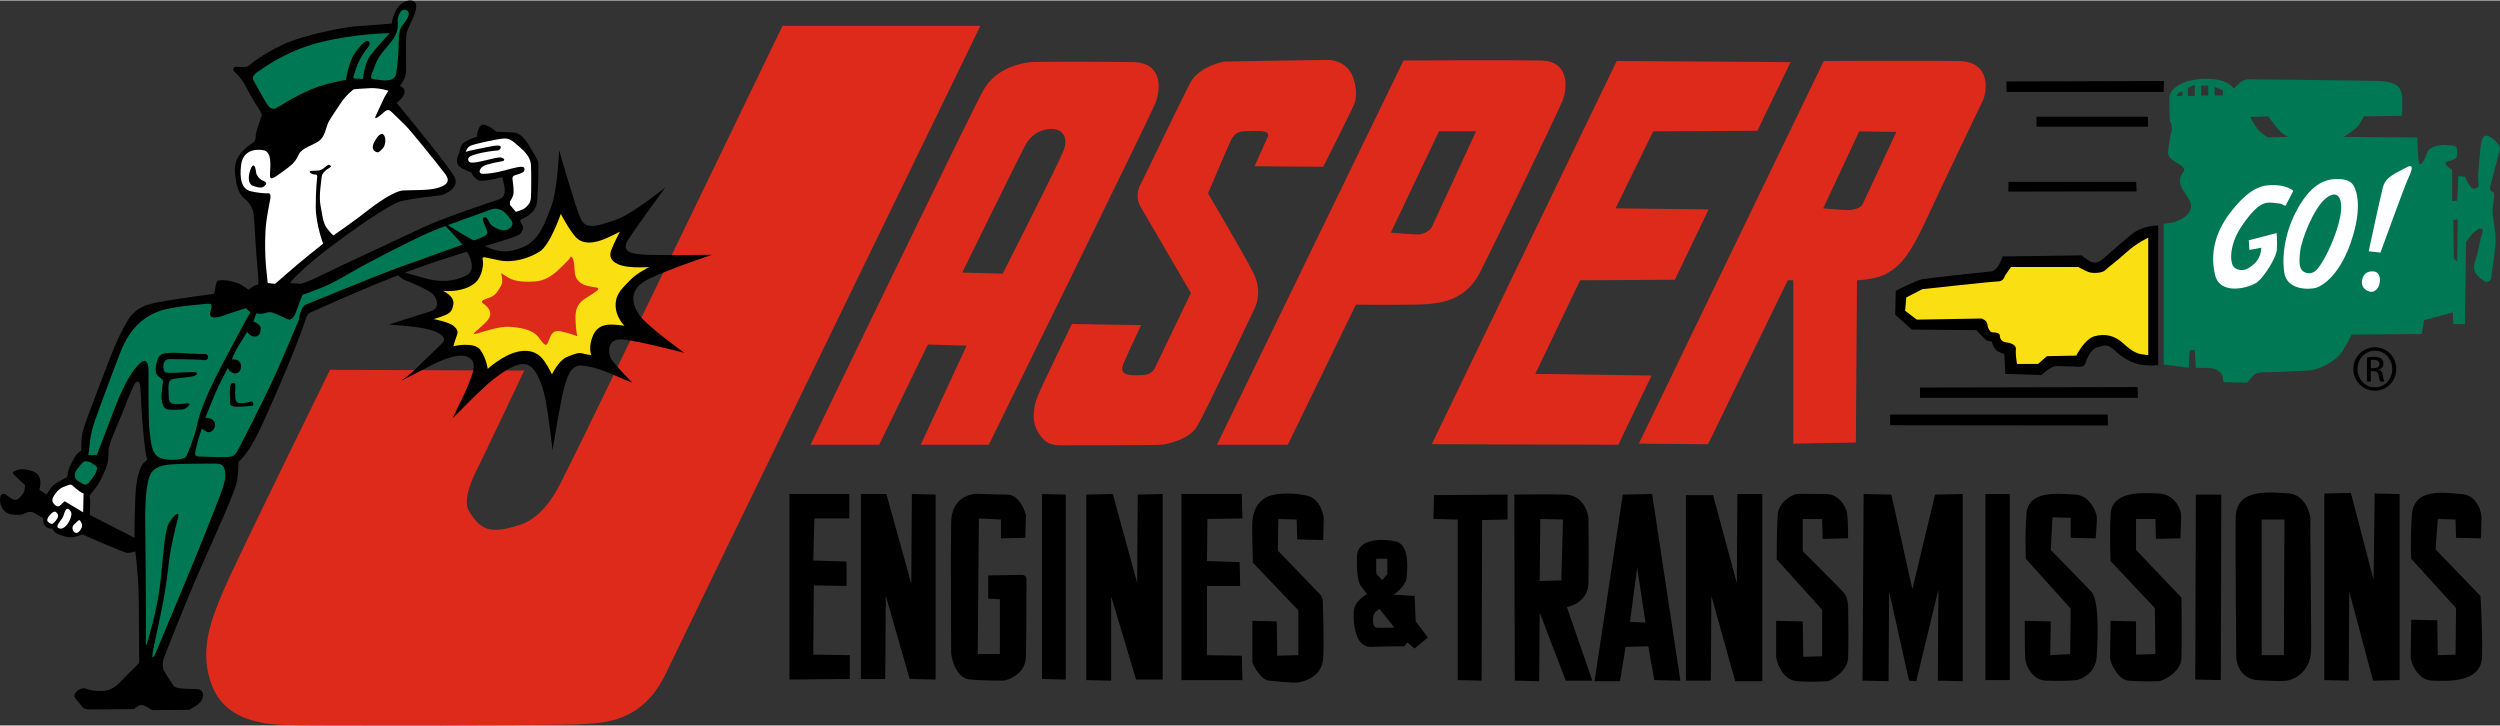 <?xml version="1.0" encoding="UTF-8"?>
<!DOCTYPE svg PUBLIC "-//W3C//DTD SVG 1.1//EN" "http://www.w3.org/Graphics/SVG/1.1/DTD/svg11.dtd">
<!-- Creator: CorelDRAW -->
<svg xmlns="http://www.w3.org/2000/svg" xml:space="preserve" width="799px" height="232px" version="1.1" style="shape-rendering:geometricPrecision; text-rendering:geometricPrecision; image-rendering:optimizeQuality; fill-rule:evenodd; clip-rule:evenodd"
viewBox="0 0 799 231.7"
 xmlns:xlink="http://www.w3.org/1999/xlink"
 xmlns:xodm="http://www.corel.com/coreldraw/odm/2003">
 <rect x="0" y="0" width="799" height="231.7" fill="#333333" stroke="none"/>
 <defs>
  <style type="text/css">
   <![CDATA[
    .fil8 {fill:white}
    .fil3 {fill:black;fill-rule:nonzero}
    .fil0 {fill:black;fill-rule:nonzero}
    .fil4 {fill:#007853;fill-rule:nonzero}
    .fil2 {fill:#007853;fill-rule:nonzero}
    .fil5 {fill:#DD2A1B;fill-rule:nonzero}
    .fil7 {fill:#FAE013;fill-rule:nonzero}
    .fil6 {fill:#FAE013;fill-rule:nonzero}
    .fil1 {fill:white;fill-rule:nonzero}
   ]]>
  </style>
 </defs>
 <g id="Слой_x0020_1">
  <g id="_2138915754416">
   <path class="fil0" d="M28.7 164.41l14.28 7.32c0,0 0,-12.51 0.59,-16.88 0.59,-4.36 1.65,-6.25 2.24,-6.96 0.59,-0.7 1.54,-0.59 1.06,-1.89 -0.47,-1.29 -1.29,-9.32 -1.65,-15.8 -0.35,-6.49 -0.23,-8.14 -1.18,-8.38 -0.94,-0.24 -1.77,2.48 -2.12,3.07 -0.36,0.59 -3.19,8.02 -4.48,10.97 -1.3,2.95 -2.6,6.37 -2.72,7.43 -0.12,1.06 0.12,3.9 -0.82,6.14 -0.95,2.24 -2.01,4.6 -3.19,6.13 -1.18,1.54 -2.12,2.72 -2.12,2.72 0,0 0.23,1.06 0.23,2.47 0,1.42 -0.12,3.66 -0.12,3.66zm65.6 -53.33c-2.48,6.37 -9.2,22.07 -12.39,28.32 -3.18,6.25 -5.66,8.02 -5.66,8.02 0,0 0,2.83 -0.47,6.02 -0.47,3.18 -6.61,16.63 -11.33,27.25 -4.72,10.62 -11.56,27.96 -12.15,29.73 -0.59,1.77 0,3.66 0,3.66 0,0 2.48,4.01 3.3,5.07 0.83,1.07 6.14,0.83 7.67,0.95 1.54,0.12 2.13,1.89 1.18,3.54 -0.94,1.65 -4.01,3.06 -4.01,3.06l-11.91 0.12c0,0 -2.13,-1.65 -3.31,-1.65 -1.18,0 -2.36,1.3 -2.36,1.3 0,0 -10.85,0.12 -13.68,0.12 -2.84,0 -2.6,-0.59 -4.13,-2.36 -1.54,-1.77 -1.54,-2.13 -0.83,-3.07 0.71,-0.94 2.24,-1.53 2.95,-1.3 0.71,0.24 2.48,0.95 5.55,0.83 3.06,-0.12 4.95,-2.01 6.37,-3.54 1.41,-1.54 5.42,-5.43 5.42,-5.43 0,0 -0.11,-4.25 -0.11,-16.28 0,-12.03 -1.18,-19.35 -1.18,-19.35 0,0 -1.42,0.47 -2.48,0.47 -1.06,0 -14.4,-5.9 -14.4,-5.9 0,0 -1.18,0.47 -2.71,0.83 -1.53,0.35 -3.42,-0.24 -5.07,-0.94 -1.65,-0.71 -1.77,-1.77 -1.77,-1.77 0,0 -0.83,0.23 -2.01,-0.48 -1.18,-0.7 -0.94,-2.83 -0.94,-2.83 0,0 -2.48,-1.41 -3.07,-1.77 -0.59,-0.35 -1.53,-0.35 -2.36,0 -0.82,0.36 -1.3,0.95 -4.48,0.59 -3.19,-0.35 -4.13,-3.42 -3.9,-5.31 0.24,-1.88 1.66,-1.18 1.66,-1.18 0,0 0.82,0.71 2.24,1.54 1.41,0.82 2.36,-0.36 3.3,-1.54 0.95,-1.18 0.71,-2.95 0.71,-2.95 0,0 -2.95,-2.71 -3.54,-3.3 -0.59,-0.59 0,-1.18 0.59,-1.3 0.59,-0.12 1.89,-1.06 5.55,0.24 3.65,1.3 2,5.9 2,5.9l2.36 1.53c0,0 0.94,-1.89 2.12,-2.95 1.18,-1.06 4.37,-2.59 4.37,-2.59 0,0 0.24,-0.48 0.35,-1.66 0.12,-1.18 0.83,-2.12 1.77,-4.12 0.95,-2.01 2.48,-2.72 2.48,-2.72 0,0 -0.12,-2.71 0.24,-5.07 0.35,-2.36 2,-6.37 5.9,-16.64 3.89,-10.26 5.31,-14.04 8.49,-19.58 3.19,-5.55 8.26,-5.78 11.92,-6.49 3.65,-0.71 15.81,-2.36 15.81,-2.36 0,0 0.47,-1.42 0.47,-2.01 0,-0.59 0.59,-2.12 0.59,-2.12 0,0 0.71,-0.24 1.89,-0.24 1.18,0 3.3,0.48 4.6,0.95 1.29,0.47 3.54,2.12 3.54,2.12 0,0 0.47,-0.35 1.29,-0.94 0.83,-0.59 1.77,-0.71 1.77,-0.71 0,0 0.24,-1.65 -0.23,-5.66 -0.47,-4.01 -0.95,-14.63 -1.18,-16.64 -0.24,-2 -1.3,-3.89 -2.83,-5.07 -1.54,-1.18 -2.84,-3.19 -3.19,-8.85 -0.35,-5.66 4.96,-8.49 5.9,-9.2 0.94,-0.71 0.59,-1.54 0.83,-2.83 0.23,-1.3 1.53,-4.72 1.77,-5.55 0.23,-0.83 -0.36,-1.42 -0.71,-2.12 -0.36,-0.71 -2.01,-2.95 -3.9,-6.61 -1.88,-3.66 -3.06,-4.48 -4.01,-5.43 -0.94,-0.94 0.12,-1.65 0.12,-1.65l3.07 0.12c0,0 0.94,-0.12 1.53,-0.59 0.59,-0.47 4.01,-3.42 10.74,-6.61 6.72,-3.18 19.82,-5.54 22.65,-5.78 2.83,-0.23 12.15,-0.94 12.15,-0.94 0,0 -0.12,-0.83 1.06,-3.66 1.18,-2.83 4.02,-4.25 5.79,-3.54 1.77,0.71 0.7,3.78 -0.12,5.55 -0.83,1.77 -1.77,3.77 -2.01,4.71 -0.23,0.95 -0.23,8.86 -0.12,11.68 0.12,2.84 -2,5.08 -2,5.08 0,0 0.47,0.23 1.06,0.82 0.59,0.59 0.59,1.42 0,2.48 -0.59,1.06 -2.12,2.24 -2.12,2.24 0,0 0.7,0.83 1.77,2.13 1.06,1.29 14.63,17.81 16.63,21.35 2.01,3.54 -2.83,5.78 -4.13,6.02 -1.3,0.23 -9.32,0.94 -13.09,2 -3.78,1.07 -15.93,9.56 -24.31,16.05 -8.37,6.49 -10.97,10.03 -10.97,10.03l3.42 0.23c0,0 1.65,-0.23 6.84,-2.83 5.2,-2.59 26.43,-12.39 32.09,-15.1 5.67,-2.71 20.89,-7.9 23.6,-8.73 2.72,-0.83 2.6,-2.12 2.72,-3.07 0.11,-0.94 -0.83,-4.36 -0.83,-4.36 0,0 -4.84,1.3 -6.84,1.18 -2.01,-0.12 -3.07,-2.72 -3.07,-2.72 0,0 -2.36,-0.7 -3.78,-1.88 -1.41,-1.18 -0.47,-3.54 -0.11,-4.13 0.35,-0.59 0.11,-1.54 0.94,-2.83 0.82,-1.3 4.95,-2.6 4.95,-2.6 0,0 -0.47,-0.83 0.71,-3.07 1.18,-2.24 5.31,1.54 5.31,1.54 0,0 4.37,0.23 5.07,0.23 0.71,0 2.13,0.12 3.66,1.77 1.54,1.65 4.25,6.61 4.6,7.43 0.36,0.83 0,8.38 -0.23,12.51 -0.24,4.13 -4.37,5.78 -5.08,6.02 -0.7,0.23 -0.23,1.06 0.24,1.77 0.47,0.7 0.47,1.18 -0.35,2.59 -0.83,1.42 -7.44,2.72 -26.2,8.85 -18.75,6.14 -39.52,16.05 -40.93,16.52 -1.42,0.47 -1.77,2.48 -1.77,2.48 0,0 -0.83,2.59 -3.31,8.96z"/>
   <path class="fil1" d="M124.15 28.85c0,0 -2.83,-0.94 -5.78,-0.83 -2.95,0.12 -5.31,0.36 -5.31,0.36 0,0 -2.48,1.77 -4.36,4.72 -1.89,2.95 -3.43,4.95 -4.02,6.49 -0.59,1.53 -0.94,4.01 -2.71,5.31 -1.77,1.29 -5.43,2.24 -6.37,4.13 -0.94,1.88 -1.42,2.95 -4.6,5.19 -3.19,2.24 -4.84,3.89 -4.72,1.29 0.12,-2.59 0.71,-7.19 -2.13,-7.66 -2.83,-0.48 -6.48,0.23 -7.07,4.6 -0.59,4.36 0.11,7.78 2.95,8.49 2.83,0.71 5.42,0.71 5.42,0.71 0,0 1.3,-0.47 0.95,1.65 -0.36,2.13 -1.3,6.25 -1.54,10.15 -0.23,3.89 -0.12,8.26 0.12,11.09 0.24,2.83 0.59,5.78 0.59,5.78l2.36 0.24c0,0 6.96,-6.14 10.97,-9.33 4.01,-3.18 4.37,-3.53 4.37,-3.53 0,0 -2.36,-6.14 -2.36,-11.8 0,-5.67 0.47,-9.56 0.47,-9.56 0,0 0.12,-0.83 -0.71,-0.71 -0.82,0.12 -2.71,-1.06 -0.94,-1.18 1.77,-0.11 2.36,0.12 3.54,-0.7 1.18,-0.83 1.53,-1.42 2,-1.18 0.48,0.23 0.83,0.47 0,0.94 -0.82,0.47 -2.36,1.53 -2.47,2.95 -0.12,1.41 -0.95,6.13 -0.36,9.08 0.59,2.95 0.71,5.43 2.01,7.2 1.3,1.77 2.12,2.36 2.12,2.36 0,0 6.96,-4.84 10.38,-7.55 3.43,-2.72 9.09,-6.73 12.04,-6.84 2.95,-0.12 8.14,0 10.62,-0.71 2.47,-0.71 4.72,-1.77 2.71,-4.49 -2.01,-2.71 -10.97,-13.8 -12.74,-15.57 -1.77,-1.77 -3.66,-3.54 -4.37,-4.25 -0.71,-0.7 -1.3,-1.06 -2.48,0 -1.17,1.07 -3.53,3.07 -2.59,1.07 0.94,-2.01 2.36,-5.08 2.71,-5.79 0.36,-0.7 1.3,-2.12 1.3,-2.12z"/>
   <path class="fil1" d="M162.97 65.31l1.88 2.24c0,0 2.36,-0.59 3.19,-1.42 0.83,-0.82 1.53,-1.41 1.65,-3.18 0.12,-1.77 0.12,-8.85 0,-10.39 -0.12,-1.53 -0.71,-3.18 -3.42,-5.54 -2.71,-2.36 -3.42,-3.19 -6.02,-2.83 -2.59,0.35 -7.19,1.41 -8.85,1.89 -1.65,0.47 -1.88,0.94 -2.12,1.41 -0.24,0.47 -0.71,1.06 -0.24,0.83 0.48,-0.24 5.9,-1.3 7.67,-1.65 1.77,-0.36 3.19,-0.48 3.31,0.11 0.12,0.59 -0.47,1.18 -1.18,1.18 -0.71,0 -4.25,0.48 -6.37,1.07 -2.13,0.59 -2.95,1.06 -2.83,1.88 0.11,0.83 0.59,1.3 4.24,0.48 3.66,-0.83 5.55,-1.42 6.37,-1.18 0.83,0.23 1.42,0.94 0.24,1.18 -1.18,0.23 -4.96,0.82 -6.14,1.65 -1.18,0.82 -1.65,2.36 0,2.36 1.66,0 3.66,-0.24 6.85,-1.07 3.18,-0.82 6.13,-1.77 6.37,-0.7 0.23,1.06 -0.36,1.29 -1.54,1.77 -1.18,0.47 -2.36,0.35 -2.24,1.65 0.12,1.3 0.59,3.77 0.24,5.07 -0.36,1.3 -1.06,2.12 -1.06,2.12l0 1.07z"/>
   <path class="fil1" d="M20.68 160.05l5.9 3.54 0.12 -6.02c0,0 -0.83,-0.24 -2.24,-1.42 -1.42,-1.18 -1.54,-1.65 -2.48,-1.3 -0.94,0.36 -2.6,0.71 -3.78,2.13 -1.18,1.41 -1.88,2.71 -1.18,3.66 0.71,0.94 1.54,1.41 2.25,0.7 0.7,-0.7 1.41,-1.29 1.41,-1.29z"/>
   <path class="fil1" d="M16.43 163.94c-0.94,0.94 -1.77,2.12 -1.06,2.71 0.71,0.59 1.18,0.95 1.89,0.24 0.71,-0.71 1.65,-1.89 1.18,-2.72 -0.47,-0.82 -1.06,-1.18 -2.01,-0.23z"/>
   <path class="fil1" d="M20.92 162.99c-0.59,1.07 -0.47,1.77 -1.18,2.72 -0.71,0.94 -1.89,2.36 -1.18,2.83 0.71,0.47 1.65,0.35 2.71,-0.83 1.06,-1.18 1.89,-3.42 1.42,-4.24 -0.47,-0.83 -1.18,-1.54 -1.77,-0.48z"/>
   <path class="fil1" d="M24.81 166.42c-0.71,0.7 -1.65,1.18 -1.65,2.24 0,1.06 1.18,2.24 2.24,0.94 1.06,-1.3 0.94,-2.12 0.59,-2.71 -0.35,-0.59 -0.47,-1.18 -1.18,-0.47z"/>
   <path class="fil0" d="M81.8 54.57c-0.12,-1.18 -0.71,-2.83 -1.54,-1.06 -0.82,1.77 -1.41,5.07 0.71,5.78 2.12,0.71 2.83,0.59 3.42,0.12 0.59,-0.47 1.18,-1.18 0,-1.65 -1.18,-0.48 -1.89,-1.18 -2.12,-1.77 -0.24,-0.59 -0.36,-0.24 -0.47,-1.42z"/>
   <path class="fil0" d="M122.26 47.37c1.77,-1.88 0.75,-6.98 -1.77,-3.54 -2.24,3.07 -1.18,4.13 -0.47,4.49 0.71,0.35 1.01,0.37 2.24,-0.95z"/>
   <path class="fil2" d="M153.76 75.81c1.18,-0.59 2.36,-0.83 1.89,-2.24 -0.47,-1.42 -2,-3.9 -0.94,-4.25 1.06,-0.36 1.41,1.41 2,2.12 0.59,0.71 2.25,1.77 4.01,2.01 1.77,0.23 3.78,-1.54 2.84,-2.95 -0.95,-1.42 -2.13,-2.95 -3.19,-3.42 -1.06,-0.48 -2.24,-0.83 -3.89,-0.12 -1.65,0.71 -13.92,4.84 -19.35,7.2 -5.43,2.36 -19.59,9.67 -22.65,11.44 -3.07,1.77 -7.91,4.72 -12.16,6.37 -4.24,1.65 -5.66,2.12 -5.66,2.12 0,0 -0.94,2.36 -1.53,4.02 -0.59,1.65 -1.42,4.72 -3.54,3.65 -2.13,-1.06 -4.6,-2.36 -5.78,-2.12 -1.18,0.24 -1.3,0.35 -2.01,0.47 -0.71,0.12 -1.89,-0.12 -1.89,-0.12l-0.94 2.6c0,0 2.36,0.94 2.36,2.12 0,1.18 -0.35,2.72 -1.89,2.72 -1.53,0 -2.48,-1.54 -2.48,-1.54 0,0 -1.88,3.19 -3.06,5.08 -1.18,1.88 -1.77,3.77 -1.77,3.77 0,0 2.36,-0.35 2.83,1.54 0.47,1.88 -0.95,3.3 -2.36,2.83 -1.42,-0.48 -1.77,-1.66 -1.77,-1.66 0,0 -2.71,4.96 -4.25,8.62 -1.53,3.66 -2.95,7.31 -2.95,7.31 0,0 2.24,-0.12 2.95,1.42 0.71,1.53 -0.82,3.3 -1.89,3.18 -1.06,-0.11 -2.12,-1.18 -2.12,-1.18 0,0 -1.18,2.84 -1.65,5.31 -0.47,2.48 -1.3,3.54 0.82,3.66 2.13,0.12 8.38,0.24 9.33,0.12 0.94,-0.12 1.88,-0.36 2.47,-1.3 0.59,-0.94 9.56,-18.29 13.57,-27.49 4.01,-9.2 6.37,-14.98 6.37,-14.98 0.24,-1.06 0.59,-4.25 2.36,-4.96 1.77,-0.71 21.83,-8.96 28.55,-11.44 6.73,-2.48 26.19,-9.32 27.37,-9.91z"/>
   <path class="fil3" d="M80.14 129.61c0.59,0 0.95,0 0.83,-0.71 -0.12,-0.71 -0.59,-0.95 -1.3,-0.59 -0.71,0.35 -2.59,0.47 -3.18,0.35 -0.59,-0.12 -1.18,-0.12 -1.3,-2 -0.12,-1.89 0.12,-3.43 0,-4.01 -0.12,-0.59 -1.42,-0.95 -1.65,0.94 -0.24,1.89 0.11,3.77 0,4.72 -0.12,0.94 0.23,1.53 2.12,1.53 1.89,0 3.89,-0.23 4.48,-0.23z"/>
   <path class="fil4" d="M80.03 99.64l-0.95 -0.83 -0.47 -0.47c0,0 -4.96,1.54 -7.2,2.36 -2.24,0.83 -4.6,1.06 -4.24,-0.82 0.35,-1.89 1.18,-3.19 -0.95,-2.95 -2.12,0.23 -11.09,0.82 -15.34,2.36 -4.24,1.53 -9.2,4.83 -12.38,13.09 -3.19,8.26 -8.26,21.83 -8.85,24.07 -0.59,2.24 -0.83,3.66 -0.95,5.07 -0.11,1.42 -0.47,3.78 -0.47,3.78l2.72 0c0,0 2,-5.19 4.48,-11.8 2.48,-6.61 4.84,-12.27 7.79,-15.93 2.95,-3.65 4.24,-2.95 4.24,1.18 0,4.13 -0.11,15.69 0.36,19 0.47,3.3 0.47,7.67 3.77,8.61 3.31,0.94 7.2,0.24 7.79,-0.47 0.59,-0.71 2.36,-5.55 3.19,-8.5 0.82,-2.95 0.82,-6.6 8.61,-21.35 7.78,-14.75 8.85,-16.4 8.85,-16.4z"/>
   <path class="fil4" d="M28.35 147.42c-0.94,-0.23 -1.42,-0.35 -2.12,0.47 -0.71,0.83 -1.77,2.01 -2.13,2.83 -0.35,0.83 -0.35,2.25 0.83,2.84 1.18,0.59 2.24,2 3.42,0.59 1.18,-1.42 3.66,-4.49 2.24,-5.43 -1.41,-0.94 -1.3,-1.06 -2.24,-1.3z"/>
   <path class="fil4" d="M46.64 203.7c0,0 -0.36,4.72 0.71,0.59 1.06,-4.13 3.18,-10.62 4.12,-20.3 0.95,-9.67 1.3,-14.86 2.6,-17.1 1.3,-2.24 3.54,-4.25 2.83,-1.54 -0.71,2.72 -2.48,9.56 -3.07,15.46 -0.59,5.9 -1.77,11.92 -2.59,15.93 -0.83,4.01 -2.36,11.09 -2.36,11.09 0,0 -0.83,4.83 1.18,0 2,-4.84 12.98,-30.91 16.04,-38.82 3.07,-7.9 5.9,-14.51 5.9,-16.75 0,-2.24 -0.11,-4.25 -2.95,-4.25 -2.83,0 -12.62,0 -15.33,0.35 -2.72,0.36 -5.19,1.07 -6.14,4.37 -0.94,3.3 -1.18,8.38 -1.18,12.51 0,4.13 0.24,20.64 0.24,26.31l0 12.15z"/>
   <path class="fil5" d="M167.54 118.28l-62.05 -0.24c0,0 -29.96,60.88 -33.97,70.32 -4.01,9.44 -8.26,19.82 -3.54,31.15 4.72,11.32 17.93,11.8 22.64,12.03 4.72,0.24 88.01,0.24 94.85,-0.23 6.84,-0.48 19.59,0 27.37,-16.29 7.78,-16.28 100.5,-206.93 100.5,-206.93l-63.23 0c0,0 -67,138.74 -68.65,141.57 -1.65,2.83 -5.9,14.87 -15.34,17.94 -9.43,3.06 -12.53,1.76 -16.28,-4.49 -1.41,-2.36 -0.47,-7.08 2.36,-12.74 2.84,-5.66 15.34,-32.09 15.34,-32.09z"/>
   <path class="fil0" d="M140.12 69.79c0,0 6.91,6.9 8.5,9.38 1.59,2.48 3.89,7.08 0.17,8.85 -3.71,1.77 -7.96,2.3 -13.8,0.53 -5.83,-1.77 -9.02,-2.3 -9.02,-2.3 0,0 1.59,2.48 3.54,3.18 1.94,0.71 7.79,3.19 9.02,4.61 1.24,1.41 2.13,4.42 -0.88,5.3 -3.01,0.89 -13.45,4.25 -13.45,4.25 0,0 6.9,0.36 11.5,1.24 4.6,0.89 7.25,2.83 5.84,4.42 -1.42,1.6 -5.49,5.31 -8.14,7.97 -2.65,2.65 -5.31,4.42 -5.31,4.42 0,0 6.55,-3.36 9.56,-4.95 3,-1.6 7.25,-3.19 9.55,-3.19 2.3,0 5.13,1.06 3.9,5.31 -1.24,4.25 -3.72,9.03 -4.43,10.44 -0.71,1.42 -1.95,4.25 -1.95,4.25 0,0 8.85,-9.2 12.92,-12.39 4.07,-3.18 7.97,-5.48 10.62,-4.78 2.66,0.71 5.31,5.14 6.73,15.05 1.41,9.91 1.59,12.38 1.59,12.38 0,0 2.48,-15.22 3.54,-19.29 1.06,-4.07 2.3,-8.14 5.84,-7.78 3.54,0.35 6.54,1.41 9.37,2.65 2.83,1.24 6.73,2.83 6.73,2.83 0,0 -5.84,-6.01 -6.73,-7.61 -0.88,-1.59 -1.77,-6.9 4.07,-6.19 5.84,0.71 19.29,4.25 19.29,4.25 0,0 -12.03,-8.67 -14.33,-12.04 -2.3,-3.36 -3.9,-8.31 3.18,-11.68 7.08,-3.36 20,-7.61 20,-7.61 0,0 -17.34,0.18 -20.7,0 -3.37,-0.17 -8.85,-0.35 -6.2,-4.6 2.66,-4.25 12.04,-16.99 12.04,-16.99 0,0 -10.98,8.85 -15.93,10.44 -4.96,1.6 -9.38,3.54 -11.15,-0.35 -1.76,-3.89 -6.9,-21.94 -6.9,-21.94 0,0 -0.53,12.74 -2.47,17.87 -1.95,5.13 -3.9,10.97 -9.03,13.1 -5.13,2.12 -8.32,1.94 -15.22,-1.77 -6.9,-3.72 -11.86,-7.26 -11.86,-7.26z"/>
   <path class="fil6" d="M179.23 68.2c0,0 -3.36,9.91 -6.72,12.03 -3.36,2.13 -8.32,3.72 -12.92,2.83 -4.6,-0.88 -5.66,-1.59 -5.31,-0.17 0.35,1.41 -0.18,5.13 -2.12,7.07 -1.95,1.95 -5.13,2.66 -7.26,2.84 -2.12,0.17 -3.36,0 -3.36,0 0,0 3.72,1.59 3.36,4.24 -0.35,2.66 -1.59,3.01 -2.65,3.54 -1.07,0.53 -3.72,1.24 -3.72,1.24 0,0 4.96,0.89 6.55,2.3 1.59,1.42 1.24,2.13 0.71,3.54 -0.53,1.42 -0.89,2.83 -0.89,2.83 0,0 6.73,-1.59 8.67,1.24 1.95,2.83 2.3,6.02 2.3,6.02 0,0 4.78,-4.42 9.56,-5.49 4.78,-1.06 7.26,1.07 8.67,3.19 1.42,2.12 2.3,4.07 2.3,4.07 0,0 2.13,-4.43 4.6,-5.49 2.48,-1.06 3.9,-1.59 5.14,-1.24 1.23,0.36 2.83,0.54 2.83,0.54 0,0 -1.06,-2.48 0.53,-6.2 1.59,-3.72 4.95,-3.54 6.19,-3.54 1.24,0 3.89,0.36 3.89,0.36 0,0 -2.83,-2.66 -2.83,-6.55 0,-3.9 2.48,-5.67 4.6,-7.97 2.12,-2.3 6.19,-4.24 6.19,-4.24 0,0 -3.89,0.35 -7.43,-0.18 -3.54,-0.53 -5.84,-2.3 -4.78,-5.13 1.06,-2.83 2.83,-6.02 2.83,-6.02 0,0 -3.54,1.95 -6.19,2.83 -2.65,0.89 -5.83,1.24 -7.96,-1.06 -2.12,-2.3 -4.78,-7.43 -4.78,-7.43z"/>
   <path class="fil5" d="M180.65 83.95c-1.42,1.24 -4.6,5.48 -9.56,5.84 -4.95,0.35 -7.25,-0.36 -8.67,-1.24 -1.41,-0.89 -2.3,-1.42 -2.3,-1.42 0,0 0.89,2.66 0,4.07 -0.88,1.42 -1.59,3.01 -3.54,3.72 -1.95,0.71 -3.36,1.06 -2.12,1.95 1.24,0.88 3.54,2.83 1.24,5.48 -2.3,2.66 -6.2,4.96 -3.19,4.07 3.01,-0.88 7.26,-2.3 10.26,-2.12 3.01,0.18 7.26,0.71 9.21,3.19 1.94,2.47 2.47,3.36 3.18,1.76 0.71,-1.59 1.06,-4.07 3.9,-3.53 2.83,0.53 5.48,1.59 5.48,1.59 0,0 -0.53,-1.95 -0.53,-3.9 0,-1.94 -0.88,-5.66 3.01,-8.14 3.89,-2.47 5.13,-3.18 3.54,-3.54 -1.59,-0.35 -6.73,-0.35 -6.9,-5.3 -0.18,-4.96 -1.24,-4.61 -1.24,-4.61 0,0 -0.36,0.89 -1.77,2.13z"/>
   <path class="fil5" d="M307.53 86.96l12.92 0.35c0,0 18.4,-36.1 19.64,-39.82 1.24,-3.72 -0.53,-6.02 -3.01,-6.37 -2.48,-0.35 -6.9,0.53 -9.38,5.13 -2.48,4.6 -20.17,40.71 -20.17,40.71zm6.72 -58.23c4.43,-7.96 13.81,-8.85 15.04,-9.02 1.24,-0.18 24.42,-0.18 33.09,0 8.68,0.17 9.03,7.96 6.73,13.45 -2.3,5.48 -53.09,108.83 -53.09,108.83l-21.76 0 14.68 -31.67 -12.39 -0.36 -15.57 32.03 -21.94 0c0,0 50.79,-105.29 55.21,-113.26z"/>
   <path class="fil5" d="M364.68 103.77l-22.11 -0.36c0,0 -9.74,20 -10.98,23.19 -1.24,3.18 -2.12,7.78 0.36,11.68 2.48,3.89 4.78,3.89 7.78,3.89 3.01,0 30.62,0 31.68,-0.18 1.06,-0.17 8.49,-1.41 11.15,-5.84 2.65,-4.42 17.88,-36.63 18.4,-37.69 0.53,-1.06 2.48,-5.66 -0.35,-11.33 -2.83,-5.66 -14.51,-25.48 -14.51,-25.48 0,0 7.08,-16.81 7.61,-17.52 0.53,-0.71 1.24,-2.12 3.54,-2.3 2.3,-0.18 5.48,-0.18 6.54,0 1.07,0.18 1.95,0.71 1.24,2.12 -0.71,1.42 -4.07,9.03 -4.07,9.03l21.94 0.17c0,0 8.85,-17.52 9.91,-19.99 1.07,-2.48 0.53,-6.37 -0.53,-9.03 -1.06,-2.65 -3.89,-5.13 -8.14,-5.13 -4.24,0 -32.91,0.53 -32.91,0.53 0,0 -7.96,1.42 -10.79,6.73 -2.84,5.3 -15.22,31.32 -15.76,32.2 -0.53,0.89 -2.12,4.07 -0.17,7.44 1.94,3.36 16.1,27.6 16.1,27.6l-11.15 23.19c0,0 -0.7,2.83 -4.07,3.01 -3.36,0.17 -8.14,0.53 -6.37,-3.54 1.77,-4.07 5.66,-12.39 5.66,-12.39z"/>
   <path class="fil5" d="M444.5 74.21c0,0 8.66,0.71 9.37,0.54 0.71,-0.18 3.01,-0.71 3.89,-2.66 0.89,-1.95 13.98,-30.26 13.98,-30.26l-11.85 0 -15.39 32.38zm4.07 -55.03c0,0 34.5,-0.18 43.88,0 9.38,0.17 8.49,9.02 6.91,12.92 -1.6,3.89 -21.6,45.48 -26.38,54.86 -4.78,9.38 -13.44,9.73 -16.81,10.08 -3.36,0.36 -22.82,0.18 -22.82,0.18l-21.77 44.77 -22.65 0 59.64 -122.81z"/>
   <polygon class="fil5" points="457.59,141.82 517.22,141.99 527.84,119.87 490.68,119.34 505.01,89.43 535.28,89.26 546.07,66.78 516.34,66.43 528.37,41.83 561.64,41.65 572.26,19.71 516.69,19.35 "/>
   <path class="fil5" d="M582.7 66.43c0,0 7.61,0.71 8.49,0.53 0.89,-0.18 3.37,-0.18 4.25,-2.13 0.89,-1.94 10.62,-22.82 10.62,-22.82l-11.86 -0.18 -11.5 24.6zm0.18 -47.08c0,0 32.73,-0.17 43.17,0 10.44,0.18 9.03,9.91 7.61,12.75 -1.41,2.83 -13.8,28.84 -18.58,39.11 -4.78,10.26 -7.78,13.45 -11.5,15.75 -3.71,2.3 -10.09,2.47 -10.09,2.47l-0.35 51.86 -20 0.35 0 -52.21 -1.77 0 -25.48 52.39 -22.12 -0.18 59.11 -122.29z"/>
   <polygon class="fil3" points="271.6,216.85 271.6,209.24 259.92,209.07 260.1,186.94 270.54,187.12 270.54,179.33 259.92,178.98 260.28,165.53 271.43,165.53 271.43,157.74 252.31,157.74 252.31,217.03 "/>
   <polygon class="fil3" points="275.14,216.85 282.93,216.85 283.11,190.31 290.72,216.85 299.03,217.03 299.03,157.92 291.43,157.74 291.25,186.41 283.29,157.74 275.14,157.74 "/>
   <path class="fil3" d="M319.91 171.9l7.79 -0.17 0.18 -7.26c0,0 -1.59,-6.55 -6.02,-6.55 -4.42,0 -9.56,-0.35 -10.62,-0.18 -1.06,0.18 -7.08,1.07 -7.25,9.03 -0.18,7.96 0,39.82 0,41.59 0,1.77 1.59,8.32 6.01,8.67 4.43,0.35 9.74,0.35 10.62,0.35 0.89,0 7.08,-1.77 7.26,-7.43 0.18,-5.66 0.18,-24.95 0.18,-24.95 0,0 0.17,-1.42 -1.6,-1.42 -1.77,0 -10.62,0.18 -10.62,0.18l0 7.43 3.72 0.18 0 17.52 -7.08 0 0.36 -43.36 7.07 0.36 0 6.01z"/>
   <polygon class="fil3" points="333.01,157.74 333.01,216.85 340.62,217.03 340.62,157.92 "/>
   <polygon class="fil3" points="347.17,157.92 347.17,217.21 355.13,217.38 355.13,190.48 363.09,217.03 371.59,217.03 371.59,157.74 363.62,157.92 363.45,186.24 355.66,157.74 "/>
   <polygon class="fil3" points="377.6,157.74 377.6,217.21 397.07,217.21 396.89,209.42 385.74,209.24 385.74,187.12 396.36,187.12 396.19,179.51 385.74,179.16 385.92,165.71 397.07,165.53 396.89,157.74 "/>
   <path class="fil3" d="M408.57 165.71l5.84 0.18 0.18 6.37 8.31 0.17 0.18 -7.08c0,0 -0.71,-6.01 -5.31,-7.07 -4.6,-1.07 -11.15,-1.07 -13.98,1.06 -2.83,2.12 -3.36,5.13 -3.54,7.43 -0.17,2.3 0.18,12.92 0.18,12.92l14.51 15.22 0 14.33 -6.72 0.18 -0.18 -10.97 -7.79 -0.18 0 13.1c0,0.7 2.66,5.84 5.31,6.01 2.66,0.18 7.61,0.89 9.56,0.53 1.94,-0.35 7.43,-1.77 7.78,-7.78 0.36,-6.02 -0.17,-18.58 -0.17,-18.58l-0.53 -1.42 -13.81 -14.33 0.18 -10.09z"/>
   <path class="fil3" d="M441.72 185.23l1.7 -1.89 -0.04 -4.92 -3.55 0 0.02 4.74 1.87 2.07zm3.91 15.19l-4.75 -5.96c0,0 -1.83,0.99 -1.97,2.34 -0.15,1.35 -0.37,3.58 1.35,3.66 1.72,0.07 5.37,-0.04 5.37,-0.04zm4.17 4.75l-1.06 1.24c0,0 -5.66,0 -10.62,0.18 -4.95,0.17 -5.66,-7.44 -5.48,-11.15 0.18,-3.72 4.25,-5.66 4.25,-5.66 0,0 -1.07,-1.42 -1.95,-2.66 -0.89,-1.24 -1.42,-3.89 -1.24,-9.55 0.18,-5.67 8.14,-5.67 12.57,-4.61 4.42,1.07 3.53,9.74 3.18,12.04 -0.35,2.3 -4.07,4.95 -4.07,4.95 0,0 3.01,0.18 1.24,0l5.49 0.36 0.35 8.14 3.89 5.13 -4.24 3.54 -2.31 -1.95z"/>
   <polygon class="fil3" points="481.83,165.89 481.83,157.92 458.3,158.1 458.12,165.71 465.91,165.89 465.91,217.21 473.52,217.38 473.69,166.06 "/>
   <path class="fil3" d="M492.09 185.53l6.91 -0.18 0.53 -19.46 -7.25 -0.18 -0.19 19.82zm8.15 -27.61c6.01,0.18 7.43,6.2 7.43,7.79 0,1.59 0.17,13.98 0,20.53 -0.18,6.54 -6.9,7.61 -6.9,7.61l8.14 23.53 -8.5 0 -8.32 -21.76 -0.17 21.94 -7.79 -0.18 -0.17 -59.46c0,0 10.26,-0.18 16.28,0z"/>
   <path class="fil3" d="M520.94 198.62l4.96 0.18 -2.66 -17.52 -2.3 17.34zm-2.3 -40.7l9.38 -0.18 9.03 59.65 -8.32 -0.18 -1.95 -10.8 -7.25 0.18 -1.77 10.97 -8.15 0 9.03 -59.64z"/>
   <polygon class="fil3" points="538.81,217.38 546.78,217.38 546.96,190.31 554.57,217.56 563.23,217.56 563.23,157.75 555.27,157.75 555.1,186.24 547.49,158.1 538.81,158.1 "/>
   <path class="fil3" d="M582.52 172.08l8.14 -0.18c0,0 0,-6.01 -0.35,-8.14 -0.36,-2.12 -2.66,-6.01 -6.73,-6.01 -4.07,0 -8.67,-0.18 -9.55,0 -0.89,0.17 -5.49,2.3 -5.84,6.37 -0.36,4.07 -0.36,14.51 -0.36,14.51l14.52 16.1 0 14.87 -6.02 0.17 -0.18 -11.32 -8.49 -0.18 0 11.5c0,0.89 1.59,7.44 6.72,7.79 5.13,0.36 9.03,0 9.73,0 0.71,0 6.38,-3.01 6.55,-7.43 0.18,-4.43 0,-16.46 0,-16.46 0,0 0,-2.83 -1.41,-4.42 -1.42,-1.6 -13.1,-13.28 -13.1,-13.28l0 -10.26 6.2 0 0.17 6.37z"/>
   <polygon class="fil3" points="595.26,217.38 603.58,217.56 603.76,188.89 610.13,217.38 612.43,217.56 619.5,188.36 619.33,217.38 627.29,217.56 627.29,157.75 618.44,157.92 611.19,188.18 604.47,157.92 595.62,157.75 "/>
   <polygon class="fil3" points="642.33,157.75 634.55,157.75 634.55,217.21 642.33,217.21 "/>
   <path class="fil3" d="M661.8 165.35l0 6.38 7.96 0.17c0,0 0.53,-5.66 0.35,-7.08 -0.17,-1.41 -2.3,-6.72 -6.9,-6.9 -4.6,-0.18 -15.04,-1.77 -15.57,6.2 -0.53,7.96 -0.17,14.33 -0.17,14.33l14.33 15.93 -0.18 14.51 -6.37 0.35 0.18 -10.79 -8.32 -0.18c0,0 0,10.97 0.18,12.39 0.18,1.41 1.95,6.55 6.55,6.72 4.6,0.18 8.31,0 9.73,-0.17 1.42,-0.18 6.19,-1.95 6.54,-7.61 0.36,-5.67 0.89,-17.88 -1.77,-20.71 -2.65,-2.83 -12.91,-13.27 -12.91,-13.27l0.53 -10.44 5.84 0.17z"/>
   <path class="fil3" d="M689.05 172.08l7.79 -0.18c0,0 0.35,-6.37 0.18,-7.96 -0.18,-1.59 -2.13,-6.19 -7.09,-6.37 -4.95,-0.18 -15.03,-1.06 -15.39,6.72 -0.36,7.79 0,14.87 0,14.87l14.16 15.04 0.17 14.69 -6.19 0.18 0 -10.62 -8.14 -0.18c0,0 -0.17,11.15 -0.17,12.04 0,0.88 2.29,6.72 5.83,7.07 3.54,0.36 8.67,0.18 9.73,0.18 1.07,0 7.09,-2.65 7.26,-7.43 0.18,-4.78 0,-19.29 0,-19.29l-14.51 -15.22 0 -9.91 6.19 0 0.18 6.37z"/>
   <polygon class="fil3" points="709.93,157.92 701.79,157.92 701.61,217.03 709.76,217.21 "/>
   <path class="fil3" d="M730.11 165.89l-7.26 0 0 43.35 7.08 0 0.18 -43.35zm8.49 41.94c-0.18,7.25 -6.19,9.38 -7.61,9.55 -1.41,0.18 -4.25,0.18 -9.56,-0.17 -5.3,-0.36 -6.72,-5.31 -6.72,-7.44 0,-2.12 -0.35,-35.39 -0.18,-44.77 0.18,-9.38 11.68,-7.79 16.99,-7.43 5.31,0.35 7.08,6.9 6.9,8.67 -0.17,1.77 0.36,34.33 0.18,41.59z"/>
   <polygon class="fil3" points="766.92,157.74 758.95,157.57 758.6,185.17 751.34,157.39 742.85,157.57 742.85,217.21 750.64,217.38 750.81,188.89 758.42,217.38 766.92,217.21 "/>
   <path class="fil3" d="M779.12 209.24l-0.17 -11.15 -8.32 -0.17c0,0 -0.18,10.97 -0.18,12.03 0,1.06 1.77,7.26 6.9,7.43 5.14,0.18 15.75,0.71 15.93,-7.78 0.18,-8.5 -0.53,-19.29 -0.53,-19.29l-14.34 -14.87 0.71 -9.73 5.67 0.18 0.17 5.84 7.97 0.17c0,0 0.17,-5.66 0.17,-6.72 0,-1.06 -1.06,-7.08 -6.37,-7.43 -5.31,-0.36 -15.39,-2.31 -15.92,6.9 -0.54,9.2 -0.18,13.8 -0.18,13.8l14.33 15.75 -0.17 14.87 -5.67 0.17z"/>
   <path class="fil3" d="M689.76 116.51l0 -44.6c0,0 -4.78,-0.17 -8.5,2.84 -3.71,3 -7.25,6.19 -8.67,7.43 -1.42,1.24 -2.48,1.94 -4.07,1.41 -1.59,-0.53 -3.19,-2.12 -3.19,-2.12l-25.3 0.35c0,0 -1.41,4.61 -3.71,4.78 -2.3,0.18 -20,2.13 -21.95,2.48 -1.94,0.35 -8.49,3.72 -8.49,3.72l-0.17 7.61 5.3 4.77 20.71 0.18c0,0 1.94,2.3 2.83,3.01 0.88,0.71 1.94,0.53 1.94,0.53 0,0 0.71,2.48 1.95,3.19 1.24,0.7 2.12,0.88 2.12,0.88l0.36 6.37 11.5 0.36c0,0 3.01,-2.84 4.78,-2.84 1.77,0 6.9,0.18 6.9,0.18 0,0 1.77,0.36 2.3,-0.88 0.53,-1.24 1.41,-4.6 3.89,-5.31 2.48,-0.71 3.19,-1.24 5.84,1.24 2.66,2.47 5.66,4.07 8.85,4.42 3.19,0.35 4.78,0 4.78,0z"/>
   <path class="fil7" d="M686.58 113.33l0 -37.52c0,0 -3.55,1.59 -7.09,4.78 -3.54,3.18 -5.84,4.77 -6.72,5.66 -0.89,0.88 -3.89,1.06 -5.31,0.53 -1.41,-0.53 -3.19,-1.59 -3.19,-1.59l-21.58 0 -1.95 2.83c0,0 -0.35,1.77 -2.12,1.77 -1.77,0 -24.25,2.48 -24.25,2.48l-5.13 2.65 -0.35 4.25 3.71 2.83 20.71 -0.35c0,0 1.59,0.53 1.77,1.59 0.17,1.06 0.71,2.83 1.77,2.83 1.06,0 2.3,0.18 2.3,1.06 0,0.89 0.53,1.95 1.94,2.12 1.42,0.18 3.37,0.71 3.19,2.31 -0.18,1.59 0.35,4.6 0.35,4.6l6.73 0 2.83 -2.48 9.38 -0.18c0,0 2.65,-5.31 5.84,-6.19 3.18,-0.89 6.37,-0.36 9.2,2.3 2.83,2.65 4.6,3.18 5.31,3.36 0.7,0.18 2.66,0.36 2.66,0.36z"/>
   <path class="fil4" d="M707.81 27.67l0 2.66 2.66 0.01 -0.01 -1.43c0,0 -0.04,-0.27 -1.12,-0.71 -1.07,-0.44 -1.53,-0.53 -1.53,-0.53zm-10.29 2.86l0 -1.42c0,0 -0.44,-0.06 -0.76,0.13 -0.32,0.19 -0.68,0.53 -0.82,0.72 -0.15,0.19 -0.34,0.59 -0.34,0.59l1.92 -0.02zm1.73 -0.04l2.19 0.02 0.04 -3.37c0,0 -0.74,0 -1.4,0.38 -0.65,0.39 -0.83,0.51 -0.83,0.51l0 2.46zm4.24 -0.11l2.24 0 0.02 -3.17 -2.26 -0.02 0 3.19zm21.31 13.4l6.55 -0.18c0,0 -1.77,-0.53 -3.72,-3.01 -1.95,-2.48 -2.66,-3.54 -2.66,-3.54l-5.84 0.18c0,0 1.07,2.12 2.3,3.71 1.24,1.6 3.37,2.84 3.37,2.84zm59.45 38.75l1.07 0.89 0.17 -13.45 -1.41 0.17 0.17 12.39zm-90.07 -11.5c1.06,-0.18 4.6,-1.42 5.67,-3.72 1.06,-2.3 0,-3.36 -1.95,-6.37 -1.94,-3.01 -1.24,-4.42 -0.18,-6.02 1.06,-1.59 -0.88,-2.3 -2.83,-3.53 -1.95,-1.24 -2.12,-2.31 -1.95,-3.37 0.18,-1.06 0.53,-4.78 1.06,-6.01 0.54,-1.24 -0.53,-3.72 -0.53,-3.72 0,0 -0.17,-3.54 -0.17,-6.9 0,-3.37 4.6,-6.37 11.85,-6.37 7.26,0 8.68,3.18 8.68,3.18 0,0 1.23,-1.24 2.3,-2.12 1.05,-0.89 2.47,-0.89 2.47,-0.89 0,0 34.34,0.36 41.41,0.53 7.08,0.18 7.26,2.84 7.61,4.43 0.36,1.59 0,6.72 0,6.72l-12.21 0.18c0,0 -0.35,1.24 -1.59,2.83 -1.24,1.59 -4.78,3.72 -4.78,3.72l23.53 0.18c0,0 0.18,6.54 0.54,8.14 0.35,1.59 2.12,-1.42 2.65,-3.37 0.53,-1.94 4.78,-2.65 6.19,-2.3 1.42,0.36 3.19,-0.53 3.37,1.6 0.17,2.12 -0.18,3 -2.83,3.54 -2.66,0.53 1.23,2.65 1.23,2.65l0 10.09 1.6 -0.18 0.35 -7.79 2.12 0.18c0,0 0.89,2.12 1.95,3.36 1.06,1.24 2.48,-0.35 2.48,-0.35 0,0 -0.36,-2.66 -0.18,-3.89 0.18,-1.24 0.36,-6.91 1.06,-10.45 0.71,-3.54 3.72,-1.06 5.14,0.71 0.54,0.68 0.75,1.18 0.76,1.67l0 0.11c-0.02,0.74 -0.45,1.48 -0.76,2.82 -0.54,2.3 -1.95,7.44 -2.3,8.85 -0.36,1.42 0.17,1.77 0.88,2.13 0.71,0.35 0,3.18 -0.18,5.3 -0.17,2.13 0.53,4.43 0.89,8.32 0.35,3.9 -1.24,11.51 -1.24,13.1 0,1.59 -1.24,2.3 -2.12,1.77 -0.89,-0.53 -2.13,-1.42 -2.84,-2.48 -0.7,-1.06 -0.88,-2.48 -0.17,-4.25 0.7,-1.77 1.41,-6.37 2.12,-8.49 0.71,-2.13 -0.71,-1.95 -2.12,-0.89 -1.42,1.07 -3.01,3.54 -3.01,3.54l-0.36 26.19 -3.71 0 -0.18 -3.71 -9.2 2.48 -0.71 4.42 -22.47 0.18c0,0 -0.88,2.3 -3.01,5.48 -2.12,3.19 -7.43,5.84 -10.79,6.02 -3.37,0.18 -10.45,0.53 -13.45,0.53 -3.01,0 -3.72,0.53 -4.43,1.42 -0.71,0.88 -1.77,1.94 -1.77,1.94l-7.43 -0.17c0,0 -0.18,-0.71 -0.35,-1.95 -0.18,-1.24 -2.13,-2.3 -3.37,-2.48 -1.24,-0.17 -5.13,-0.17 -5.13,-0.17l-0.35 -5.67 -1.59 0 -0.36 5.67 -7.96 -1.07 0 -44.95c0,0 1.59,-0.17 2.65,-0.35z"/>
   <path class="fil4" d="M113.06 24.96c0.47,0 2.95,0.12 2.95,0.12 0,0 0.35,-4.96 2.48,-7.67 2.12,-2.72 6.02,-6.96 6.02,-6.96 0,0 -11.09,0.11 -22.3,2.95 -11.21,2.83 -18.76,8.73 -19.71,9.32 -0.94,0.59 -2.12,1.65 -1.53,2.71 0.59,1.06 4.25,7.9 4.96,8.49 0.7,0.59 1.41,0.95 2.36,0.48 0.94,-0.48 7.66,-4.96 13.44,-6.85 5.79,-1.88 8.85,-2.12 8.85,-2.12 0,0 0.71,-5.55 2.84,-8.61 2.12,-3.07 3.53,-4.01 4.12,-3.9 0.59,0.12 0.95,1.07 0,2.13 -0.94,1.06 -2.71,3.77 -3.42,5.78 -0.7,2 -1.53,4.13 -1.06,4.13z"/>
   <path class="fil4" d="M119.2 25.08c1.29,0.11 6.84,1.77 7.43,-1.77 0.59,-3.54 0.82,-8.62 0.82,-10.62 0,-2.01 0.36,-3.66 1.07,-4.6 0.7,-0.95 3.42,-4.01 1.41,-4.96 -2,-0.94 -2.71,2.12 -2.83,2.95 -0.12,0.83 0.71,3.3 -1.53,6.37 -2.24,3.07 -4.49,4.96 -5.55,7.91 -1.06,2.95 -2.12,4.6 -0.82,4.72z"/>
   <path class="fil3" d="M59.38 130.31c0.71,-0.59 2.24,-1.65 0.24,-1.53 -2.01,0.12 -5.67,1.06 -5.67,-1.65 0,-2.72 -0.71,-5.78 1.3,-6.14 2.01,-0.35 5.9,-0.7 6.72,-0.94 0.83,-0.24 2.01,-1.42 -0.7,-1.3 -2.72,0.12 -7.44,0.47 -8.38,0.12 -0.94,-0.35 -1.3,-4.25 1.3,-4.25 2.59,0 9.67,0.12 10.26,0.24 0.59,0.12 1.89,0.35 2.01,-0.71 0.12,-1.06 -0.59,-1.3 -1.77,-1.18 -1.18,0.12 -8.14,-0.47 -10.03,-0.35 -1.89,0.11 -3.54,0 -4.25,2 -0.7,2.01 -1.06,4.25 0,5.31 1.07,1.06 1.77,0.95 1.65,2.24 -0.11,1.3 -0.7,4.25 -0.35,5.67 0.35,1.41 0.35,2.95 2.83,2.95 2.48,0 4.13,0.11 4.84,-0.48z"/>
   <path class="fil1" d="M727.61 74.34l-8.89 2.3 0.18 3.09 3.81 -0.72c0,0 0.06,3.02 -2.18,5.08 -2.24,2.06 -4.05,2.66 -6.11,1.51 -2.06,-1.15 -2,-7.44 1.87,-13.25 3.88,-5.82 6.55,-7.94 9.33,-7.75 2.78,0.18 3.69,0.42 3.99,0.66 0.3,0.24 0.85,0.36 0.85,0.36l2.48 -4.78c0,0 -1.63,-1.63 -5.63,-1.82 -3.99,-0.17 -7.63,0.43 -13.56,7.57 -5.93,7.15 -7.44,14.29 -5.81,21.13 1.63,6.84 11.32,4.05 13.56,2.24 2.24,-1.82 6,-7.75 6.18,-10.29 0.18,-2.54 -0.07,-5.33 -0.07,-5.33z"/>
   <path class="fil8" d="M735.3 64.9c-4.78,7.63 -6.11,15.92 -5.26,21.97 0.84,6.06 8.6,5.51 10.35,4.91 1.76,-0.61 7.86,-3.95 11.62,-16.59 3.33,-11.2 0.37,-15.74 0.12,-16.11 -0.24,-0.36 -1.02,-1.81 -4.17,-1.99 -3.15,-0.18 -7.87,0.18 -12.66,7.81zm-0.17 15.31c0.42,-3.81 4.29,-13.8 8.17,-16.94 3.87,-3.15 5.69,-0.07 4.66,5.68 -1.03,5.75 -4.62,13.27 -6.6,15.92 -0.54,0.73 -1.82,2.85 -4.24,2.18 -2.42,-0.66 -2.42,-3.02 -1.99,-6.84z"/>
   <path class="fil1" d="M757.04 80.15l3.75 0.43c0,0 7.63,-20.95 8.54,-22.95 0.91,-1.99 2.9,-6.04 -0.3,-4.23 -3.21,1.81 -6.55,2.84 -7.45,6.29 -0.91,3.45 -4.54,20.46 -4.54,20.46z"/>
   <path class="fil1" d="M758.19 86.57c-2.48,0 -3.27,1.81 -3.33,3.51 -0.06,1.7 1.45,2.91 2.9,3.03 1.46,0.12 2.79,-1.45 2.85,-3.51 0.06,-2.06 -0.79,-3.03 -2.42,-3.03z"/>
   <polygon class="fil3" points="604.09,132.34 604.09,135.75 673.71,135.83 673.63,132.34 "/>
   <polygon class="fil3" points="613.64,123.71 613.64,126.98 683.26,126.98 683.19,123.56 "/>
   <polygon class="fil3" points="641.85,61.09 682.88,61.01 682.72,57.98 641.93,57.98 "/>
   <polygon class="fil3" points="650.86,40.34 686.53,40.34 686.45,37.16 650.86,37.16 "/>
   <polygon class="fil3" points="641.31,29.23 691.51,29.23 691.58,25.74 641.23,25.89 "/>
   <path class="fil3" d="M757.71 117.52l0.89 0c1.02,0 1.88,-0.37 1.88,-1.32 0,-0.68 -0.49,-1.36 -1.88,-1.36 -0.4,0 -0.68,0.03 -0.89,0.06l0 2.62zm0 4.28l-1.23 0 0 -7.73c0.64,-0.09 1.26,-0.18 2.18,-0.18 1.17,0 1.94,0.24 2.4,0.58 0.46,0.34 0.71,0.87 0.71,1.6 0,1.02 -0.68,1.63 -1.51,1.88l0 0.06c0.68,0.12 1.14,0.74 1.3,1.88 0.18,1.2 0.36,1.66 0.49,1.91l-1.29 0c-0.19,-0.25 -0.38,-0.95 -0.53,-1.97 -0.19,-0.98 -0.68,-1.36 -1.66,-1.36l-0.86 0 0 3.33zm1.29 -9.88c-3.05,0 -5.54,2.61 -5.54,5.85 0,3.29 2.49,5.88 5.57,5.88 3.08,0.03 5.54,-2.59 5.54,-5.85 0,-3.27 -2.46,-5.88 -5.54,-5.88l-0.03 0zm0.03 -1.08c3.79,0 6.81,3.08 6.81,6.93 0,3.91 -3.02,6.95 -6.84,6.95 -3.79,0 -6.87,-3.04 -6.87,-6.95 0,-3.85 3.08,-6.93 6.87,-6.93l0.03 0z"/>
  </g>
 </g>
</svg>
